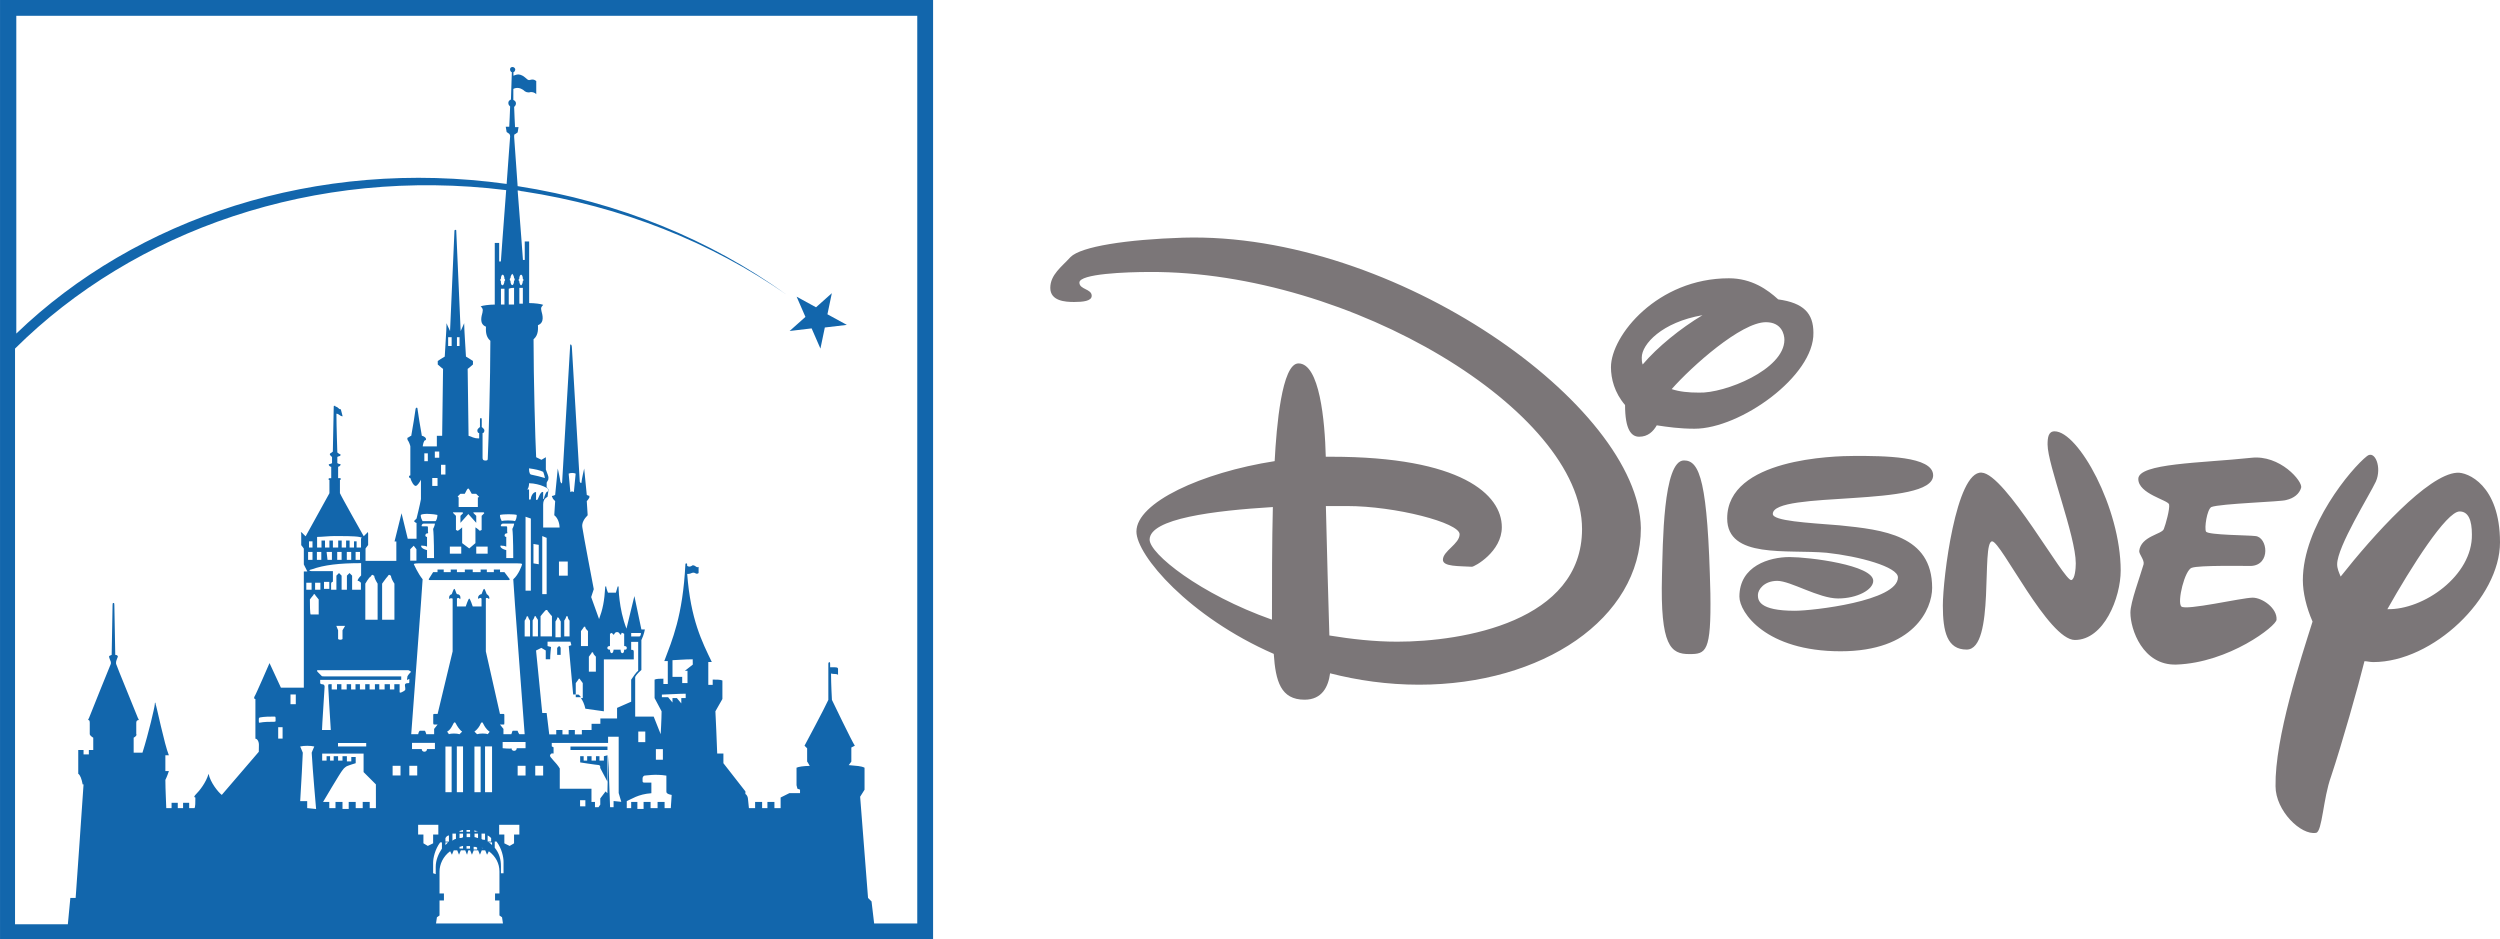 <svg enable-background="new 0 0 2499.3 939" viewBox="0 0 2499.3 939" xmlns="http://www.w3.org/2000/svg"><g fill="#1266ac"><path d="m811.4 328.3 8.8 20.2 4.4-21.1 22-2.6-19.4-10.6 4.4-21.1-15.8 14.1-19.4-10.6 8.8 20.2-15.8 14.1z"/><path d="m917 923.2h-43.1l-2.6-22-3.5-3.5-7.9-101.2 4.4-7v-22c-3.5-1.8-7.9-1.8-15.8-2.6l2.6-3.5v-14.1l3.5-1.8c-2.6-3.5-22.9-45.8-22.9-45.8s-.9-15.8-.9-26.4c2.6.9 7 0 7 1.8v-6.2c0-1.8-1.8-1.8-4.4-1.8h-3.5v-3.5c0-2.6-1.8-1.8-1.8 0v36.1c-3.5 7.9-23.8 45.8-23.8 45.8l2.6 2.6v13.2s1.8 2.6 2.6 4.4c-6.2 0-11.4.9-13.2 1.8v17.5l.9 3.5 2.6.9v3.5h-10.6l-8.8 4.4v10.6h-6.2v-6.2h-7v6.2h-5.3v-6.2h-7v6.2h-6.2s-.9-7.9-.9-8.8c0-1.8-.9-4.4-2.6-5.3v-2.6l-22-28.2v-9.7h-6.2c0-4.4-1.8-42.2-1.8-42.2l7-12.3v-18.5c-1.8-.9-6.2-.9-9.7-.9v5.3h-4.4v-22.9h3.5c-9.7-20.2-21.1-42.2-24.6-88 .9 0 2.6 0 4.4-.9s3.5 0 3.5 0c.9.9 2.6.9 3.5 0v-6.2c-.9.9-2.6 0-3.5-.9-1.8-.9-2.6-.9-3.5 0-1.8.9-2.6.9-4.4 0 0-1.8 0-2.6-.9-2.6 0 0-.9 0-.9.9-2.6 51.9-13.2 75.7-21.1 96.8h3.5v22.9h-4.4v-5.3c-2.6 0-7 0-8.8.9v18.5l7 13.2c0 7-.9 22.9-.9 22.9l-7-17.6h-18.5v-39.6c1.8-3.5 6.2-7 6.2-7v-29.9c2.6-5.3 3.5-10.6 3.5-10.6h-3.5l-7-33.4-7.9 32.6c-7.9-20.2-7.9-42.2-7.9-42.2h-.9l-1.8 6.2h-7.9s-1.8-4.4-1.8-6.2h-.9c-.9 15-2.6 22.9-6.2 32.6l-7.9-22 2.6-7.9s-10.6-55.4-11.4-61.6c-.9-4.4 1.8-8.8 5.3-12.3l-.9-14.1c1.8-1.8 1.8-2.6 2.6-3.5v-1.8c-.9 0-2.6-.9-2.6-.9l-2.6-26.4s-2.6 11.4-2.6 13.2-.9 1.8-1.8 0c0-2.6-7.9-132.9-7.9-134.6 0-1.8-.9-2.6-.9-2.6-.9 0-.9 0-.9 2.6 0 1.8-7.9 132-7.9 134.6s-.9 1.8-1.8 0c0-1.8-2.6-13.2-2.6-13.2l-2.6 26.4s-1.8.9-2.6.9c-.9 0-.9.9 0 1.8 0 .9.9 1.8 2.6 3.5l-.9 14.1c3.5 2.6 5.3 7.9 5.3 12.3h-16.4v-22.9c0-6.2 3.5-7 4.4-7.9 0 0 .9-6.2.9-7s-1.8-2.6-1.8-2.6v-4.4l.9-1.8c.9-.9.9-2.6.9-3.5s-.9-3.5-2.6-7.9v-12.3l-4.4 2.6-5.3-2.6c-.9-16.7-2.6-79.2-2.6-117.9 5.3-4.4 4.4-11.4 4.4-14.1 7-2.6 4.4-10.6 3.5-14.1s0-4.4 1.8-6.2c-1.8-.9-8.8-1.8-14.1-1.8v-61.6h-4.4v18.5h-1.8s-2.6-36.1-5.3-69.5c1.8 0 3.5.9 5.3.9 98.6 15 188.3 51 263.1 103-75.7-54.6-167.2-92.4-268.4-108.2-1.8-25.5-3.5-48.4-3.5-49.3 0-1.8 0-2.6.9-2.6l2.6-1.8.9-5.3h-3.5s-.9-17.6-.9-20.2c.9-.9 1.8-1.8 1.8-3.5s-.9-2.6-2.6-3.5v-11c3.5-1.8 7-.9 9.7.9 2.6 2.6 4.4 2.6 6.2 2.6 2.6-.9 5.3 0 7 1.8v-13.2c-2.6-1.8-3.5-1.8-7-.9-2.6 0-3.5-3.5-8.8-5.3-2.6-.9-4.4 0-7 .9v-3.5c.9 0 1.8-1.8 1.8-2.6 0-1.8-1.8-2.6-2.6-2.6-1.8 0-2.6.9-2.6 2.6 0 .9.9 2.6 1.8 2.6l-.9 27.3c-1.8.9-2.6 1.8-2.6 3.5s.9 2.6 1.8 3.5c0 2.6-.9 20.2-.9 20.2h-3.5l.9 5.3 2.6 1.8s.9.9.9 2.6c0 .9-1.8 22.9-3.5 47.5-190.1-26.4-370.5 34.3-490.2 149.6v-317.7h900.7zm-224.4-258.8-7.9 6.2h2.6v12.3h-5.3v-6.2h-9.7v-16.7c2.6 0 12.3-.9 20.2-.9zm-7.1 33.5h-4.4v5.3l-4.4-5.3h-4.4v4.4l-4.4-5.3h-6.2v-2.6c3.5 0 17.6-.9 23.8-.9zm-22.8 61.6h-7v-10.6h7zm-17.6-17.6h-7v-10.6h7zm25.5 66h-6.2v-6.2h-7v6.2h-7v-6.2h-7v7h-6.2v-7h-6.2v6.2h-4.4v-7c4.4-1.8 11.4-7 24.6-7.9v-10.6h-7c-1.8 0-1.8-.9-1.8-1.8v-2.6s0-1.8 1.8-2.6c1.8 0 10.6-1.8 22 0v15.8c0 .9 0 2.6 5.3 3.5zm-57.2-7.1v6.2h-3.5l-1.8-51-.9 37-1.8-1.8-5.3 7v6.2l-1.8 2.6h-3.5v-5.3h-3.5v-13.2h-31.7v-20.2c-3.5-6.2-10.6-11.4-9.7-13.2.9-2.6 2.6-1.8 3.5-1.8v-6.2l-1.8-.9v-3.5h56.3v-6.2h10.6v56.3l2.6 8.8zm-28.2 5.3h-5.3v-6.1h5.3zm45.8-169.8v-3.5h9.7c0 .9 0 3.5-1.8 3.5zm-17.6-1.8c.9 0 .9-2.6 3.5-2.6s2.6 2.6 3.5 2.6.9-1.8.9-1.8h.9l1.8.9v12.3c.9 0 2.6 0 2.6 1.8s-.9 1.8-2.6 1.8c0 2.6-.9 3.5-1.8 3.5s-1.8-.9-1.8-3.5h-7c0 1.8-.9 3.5-1.8 3.5s-1.8-.9-1.8-3.5c-.9 0-2.6 0-2.6-1.8s1.8-1.8 2.6-1.8v-12.3l1.8-.9 1.8 1.8c-.9-.9-.9 0 0 0zm-24.7 37v-15l2.6-3.5c0-.9.9-.9.9-.9s.9 0 .9.9 1.8 2.6 2.6 3.5v15zm-7.9-25.6v-15l2.6-3.5c0-.9.9-.9.9-.9.9 0 .9 0 .9.9s1.8 2.6 2.6 3.5v15zm-22-28.1c0 .9.9 1.8 1.8 3.5v15.8h-5.3v-15.8s1.8-2.6 1.8-3.5 0-.9 1.7 0c-.9-.9-.9-.9 0 0zm8.8-42.3h-8.8v-14.1h8.8zm.9-102c1.8-.9 5.3-.9 7 0l-1.8 18.5c-.9-.9-2.6-.9-3.5 0zm.9 146.9v15.8h-5.3v-15.8s1.8-2.6 1.8-3.5c0 0 0-.9.9-.9 0 0 .9 0 .9.9-.1.9.8 2.6 1.7 3.5zm-22.9 92.4h-4.4l-6.2-62.5 5.3-2.6 4.4 2.6v8.8h4.4c0-4.4.9-12.3.9-12.3l-3.5-.9v-4.4h22.9l.9 3.5-2.6.9 4.4 48.4h2.6v-11.4l2.6-3.5c0-.9.9-.9.9-.9s.9 0 .9.9c.9.9 1.8 2.6 2.6 3.5v15h-1.8c1.8 2.6 3.5 6.2 4.4 10.6l18.5 2.6v-51.9h29.9v-7c0-1.8 0-2.6-2.6-2.6v-7.9h7v29c-1.8.9-5.3 6.2-7 8.8v22l-14.1 6.2v10.6h-16.7v5.3h-8.8v6.2h-9.7v4.4h-7v-4.4h-6.2v4.4h-6.2v-4.4h-6.2v4.4h-7zm-3.5 62.5h-7.9v-9.7h7.9zm-10.6-154.9s1.8-2.6 1.8-3.5c0 0 0-.9.9-.9 0 0 .9 0 .9.9s1.8 1.8 1.8 3.5v15.8h-5.3v-15.8zm6.2-75.7v19.4l-5.3-.9v-19.4zm8.8 66c.9.9 2.6 3.5 4.4 5.3v20.2h-11.4v-20.2s3.5-4.4 4.4-5.3.9-.9 1.8-.9.8.9.8.9zm-.9-16.7h-4.4v-58.1l4.4 1.8zm-17.6-125.8c6.2.9 10.6 1.8 14.1 3.5.9 1.8 1.8 6.2 1.8 6.2-2.6-.9-9.7-2.6-14.1-3.5-1.8-.9-1.8-4.5-1.8-6.2zm0 30.8v-9.7h-1.8c1.8-1.8 1.8-5.3 1.8-6.2 5.3 0 11.4 1.8 13.2 2.6s4.4 1.8 5.3 2.6.9 3.5-.9 3.5c-.9.9-2.6 5.3-2.6 6.2s-.9.9-.9.9v-7c-2.6-.9-4.4 5.3-5.3 7 0 .9-1.8.9-1.8.9v-7.9c-3.5 0-5.3 5.3-5.3 7-.8 1-.8 1-1.7.1zm1.8 91.5h-5.3v-73.9l5.3 1.8zm-.9 45.8h-5.3v-15.8s1.8-2.6 1.8-3.5c0 0 0-.9.9-.9 0 0 .9 0 .9.9s.9 1.8 1.8 3.5v15.8zm-7.1-348.5v15.8h-3.5v-15.8zm0-8.8c.9 0 .9 1.8 0 1.8 0 1.8-.9 4.4-1.8 4.4s-1.8-2.6-1.8-4.4c-.9 0-.9-1.8 0-1.8 0-2.6.9-4.4 1.8-4.4 1 0 1.8 1.7 1.8 4.4zm-3.5 455c-.9-.9-1.8-3.5-1.8-3.5h-4.4s-.9 0-.9.9l-.9 2.6h-7.9v-5.3l-3.5-4.4h3.5c.9 0 .9 0 .9-1.8v-7.9s0-.9-.9-.9h-3.5l-14.1-62.5v-52.8c0-.9 1.8-.9 2.6 0 .9.9.9 0 .9-.9s-.9-2.6-2.6-3.5c-.9-1.8-1.8-5.3-2.6-5.3s-1.8 3.5-2.6 5.3c-1.8 0-3.5 1.8-3.5 3.5 0 1.8.9.9.9.9.9-.9 1.8-.9 2.6 0v7.9h-8.8s-2.6-7.9-3.5-7.9-3.5 7.9-3.5 7.9h-8.8v-7.9c.9-.9 1.8-.9 2.6 0 0 0 .9 1.8.9-.9 0-1.8-.9-3.5-3.5-3.5-.9-.9-1.8-5.3-2.6-5.3s-1.8 3.5-2.6 5.3c-2.6.9-2.6 2.6-2.6 3.5s0 1.8.9.9 1.8 0 2.6 0v52.8l-15 62.5h-3.5c-.9 0-.9.9-.9.9v7.9c0 .9 0 1.8.9 1.8h3.5l-3.5 4.4v5.3h-7.9c0-.9-.9-2.6-.9-2.6s0-.9-.9-.9h-4.4c-.9 0-1.8 2.6-1.8 3.5h-7s11.4-151.4 11.4-154.9c-4.4-5.3-8.8-15-8.8-15 0-.9 3.5-.9 4.4-.9h99.4c1.8 0 4.4 0 4.4.9s-3.5 10.6-8.8 15c0 4.4 11.4 154.9 11.4 154.9zm6.2 41.3h-7.9v-9.7h7.9zm-22.9-27.3v-6.2h22.9v6.2h-8.8c0 3.5-5.3 3.5-5.3 0 0 .9-8.8 0-8.8 0zm16.7 86.3h-5.3v8.8l-4.4 2.6-5.3-2.6v-8.8h-5.2v-9.7h20.2zm-15.8 38.7h-2.6v-7c0-7-1.8-13.2-6.2-18.5v-6.2h1.8c5.3 7 7 15.8 7 20.2zm-35.2-24.6h-1.8v-2.6h3.5v2.6zm0 1.7h1.8l1.8 4.4 1.8-4.4h4.4l1.8 4.4 1.8-4.4h3.5l1.8 4.4 1.8-3.5c7 5.3 10.6 12.3 10.6 20.2v22h-4.4v7h4.4v15l2.6 1.8.9 6.2h-66.9l.9-6.2 2.6-1.8v-15h4.4v-7h-4.4v-22c0-7 3.5-15 10.6-20.2l1.8 3.5 1.8-4.4h3.5l1.8 4.4 1.8-4.4h4.4l1.8 4.4zm-22.9-103.8h6.2v45.7h-6.2zm14.1-12.3c-2.6-.9-8.8-.9-10.6 0l-1.8-2.6c3.5-1.8 5.3-6.2 6.2-7.9.9-1.8 1.8-1.8 2.6 0 .9 1.8 3.5 6.2 6.2 7.9zm3.5 58h-6.2v-45.8h6.2zm0 39.6h-3.5v-.9c.9 0 2.6-.9 3.5-.9zm-3.5 6.2v-4.4h3.5v3.5c-.9.9-2.6.9-3.5.9zm0 8.8c.9 0 2.6-.9 3.5-.9v2.6h-3.5zm-3.5.9-2.6.9c1.7 0 1.7 0 2.6-.9zm-3.6-14.1h3.5v5.3c-.9 0-2.6.9-3.5 1.8zm-7 8.8h2.6l-2.6 2.6zm3.5-7v6.2h-3.5v-3.5c.9-1.9 2.6-2.7 3.5-2.7zm19.4-1.8h1.8v3.5h-3.5v-3.5zm0-1.8h-1.8v-1.8h3.5v1.8zm9.7-.8-3.5.9v-1.8c.8.9 1.7.9 3.5.9zm-3.6-84.5h6.2v45.7h-6.2zm13.2-12.3c-1.8-.9-7.9-.9-10.6 0l-2.6-2.6c2.6-1.8 5.3-5.3 6.2-7.9.9-1.8 1.8-1.8 2.6 0 .9 1.8 2.6 5.3 6.2 7.9.9-.1-1.8 2.6-1.8 2.6zm4.4 58h-7v-45.8h7zm0 50.2v2.6c-.9-.9-1.8-1.8-3.5-2.6zm-4.4-7c1.8.9 2.6 1.8 3.5 2.6v3.5h-3.5zm-6.1 3.5v-5.3h3.5v6.2c-1.8 0-2.6 0-3.5-.9zm0 8.8c.9 0 1.8.9 1.8.9zm-3.5-9.7c-.9 0-2.6-.9-3.5-.9v-3.5h3.5zm-4.4 8.8c1.8 0 2.6 0 3.5.9v1.8h-3.5zm-40.5 26.4v-10.6c0-4.4 1.8-13.2 7-20.2h1.8v6.2c-3.5 5.3-6.2 11.4-6.2 18.5v7zm-5.3-27.3-4.4-2.6v-8.8h-5.3v-9.7h20.2v9.7h-5.2v8.8zm-15.8-96.8v-6.2h22.9v6.2h-7.9c0 3.5-5.3 3.5-5.3 0zm5.2 26.4h-7.9v-9.7h7.9zm-7.9-95.9v1.8c0 1.8 0 1.8-1.8 1.8s-2.6.9-2.6 1.8c0 1.8.9 4.4 0 5.3s-5.3 3.5-5.3 1.8v-7.9h-5.3v5.3h-4.4v-5.3h-5.3v5.3h-5.3v-5.3h-4.4v5.3h-5.3v-5.3h-4.4v5.3h-5.3v-5.3h-4.4v5.3h-4.4v-5.3h-4.4v5.3h-5.3v-5.3h-4.4v5.3h-5.3v-5.3h-2.6c-.9 0-.9.9-.9 1.8s1.8 32.6 2.6 44h-8.8c0-3.5 2.6-41.4 2.6-43.1 0-2.6-1.8-2.6-2.6-2.6-.9 0-1.8-.9-1.8-.9v-3.5h81v-3.5h-77.4c-1.8 0-1.8 0-2.6-.9l-3.5-3.5c-.9-.9-.9-1.8 0-1.8h90.6s2.6.9 2.6 1.8c-.9.9-2.6 2.6-3.5 4.4 0 1.8-.9 3.5 0 3.5 1.9-1.2 1.9-1.2 1.9-.3zm-8.8 95.9h-7.9v-9.7h7.9zm-34.3-29h-28.2v-3.5h28.2zm9.7 61.6h-6.2v-6.2h-7v6.2h-7v-6.2h-7v7h-6.2v-7h-7v6.2h-6.2v-6.2h-6.2s17.6-29.9 19.4-31.7c1.8-2.6 2.6-2.6 3.5-3.5s9.7-3.5 9.7-3.5v-6.2h-4.4v4.4h-4.4v-5.2h-4.4v4.4h-4.4v-4.4h-4.4v4.4h-3.6v-4.4h-3.5v4.4h-4.4v-7h41.4v18.5l12.3 12.3zm-68.7 0v-7h-7c.9-15 2.6-44.9 2.6-48.4l-2.6-6.2c3.5-.9 10.6-.9 14.1 0-.9 1.8-2.6 6.2-2.6 6.2.9 16.7 4.4 56.3 4.4 56.3zm-11.4-103.9h-5.3v-9.7h5.3zm-13.2 34.4h-4.4v-11.4h4.4zm-8.8-16.8c-4.4 0-9.7 0-14.1.9-.9 0-.9 0-.9-2.6 0-1.8 0-1.8.9-2.6 4.4-.9 10.6-.9 15-.9.9 0 .9.9.9 1.8v2.6c0 .8-.9.8-1.8.8zm43.1-169.8h4.4v7.9h-4.4zm9.7 0h5.3v7.9h-4.4zm10.6 0h4.4v7.9h-4.4zm9.6 0h4.4v7.9h-4.4zm8.8 0h4.4v7.9h-4.4zm3.6-15c4.4.9 1.8.9 1.8 1.8v8.8h-4.4v-6.2h-2.6v6.2h-4.4v-7h-3.5v7h-4.4v-7h-3.5v7h-5.3v-7h-3.5v7h-4.4v-7h-3.5v7h-4.4v-10.6c4.4 0 12.3-.9 17.6-.9 6.9 0 20.1 0 24.5.9zm-38.8 52.8h-5.3v-7h5.3zm-8.8 0h-5.3v-7h5.3zm-1.7 9.7s2.6-3.5 3.5-4.4c0-.9.9-.9.9-.9s.9 0 .9.9c.9.9 1.8 2.6 3.5 4.4v15h-7.9c-.9.8-.9-12.4-.9-15zm2.6-51.9h-3.5v-6.2h3.5zm-4.4 4.4h4.4v7.9h-4.4zm15.9 29.9h5.3v7h-5.3zm12.3 44h8.8l-2.6 4.4v8.8c-.9.9-3.5.9-4.4 0v-8.8zm24.6-43.1v7h-8.8v-14.1l-2.6-2.6-2.6 2.6v14.1h-5.3v-14.1l-2.6-2.6-2.6 2.6v14.1h-5.3v-6.2c0-.9.9-1.8 1.8-1.8v-10.6h-21.1c-1.8 0-4.4-.9 0-1.8 12.3-4.4 27.3-6.2 49.3-6.2v12.3c-2.6 2.6-3.5 4.4-3.5 5.3 1.6.2 2.4 1.1 3.3 2zm16.7.9v36.1h-12.3v-36.1s3.5-6.2 5.3-7c.9-.9.9-1.8 1.8-1.8s.9.9 1.8.9c-.1 1.7 1.7 5.2 3.4 7.9zm16.8 0v36.1h-12.3v-36.1s4.4-6.2 5.3-7c.9-.9.9-1.8 1.8-1.8s.9.9 1.8.9c-.2 1.7 1.6 5.2 3.4 7.9zm22-34.4v11.4h-6.2v-11.4l3.5-3.5zm22.8-91.5h-4.4v-6.2h4.4zm-1.7 28.2h-5.3v-7.9h5.3zm-9.7-24.7h-3.5v-7.9h3.5zm-5.3 59.9c-.9-1.8-1.8-3.5-1.8-6.2 2.6-1.8 13.2-.9 16.7 0 0 2.6-.9 5.3-1.8 6.2zm11.5 36.9h-7v-7.9c-3.5-.9-4.4-1.8-5.3-2.6-.9-.9-.9-2.6.9-1.8.9 0 2.6 0 4.4.9v-9.7c-2.6 0-1.8-3.5 0-3.5s.9-.9.9-1.8v-3.5c0-1.8 0-1.8-1.8-1.8h-3.5c-1.8 0-.9-.9-.9-.9 0-.9.9-1.8 1.8-1.8h11.4c0 1.8-1.8 5.3-1.8 5.3.9 6.3.9 29.1.9 29.1zm7-93.2h4.4v9.7h-4.4zm35.2 81.8h11.4v7h-11.4zm-16.7-200.6h-2.6v-8.8h2.6zm8.8 161h-9.7v-9.7c-.9 0-.9-.9-.9-.9l2.6-2.6h4.4c1.8-3.5 2.6-5.3 3.5-5.3s1.8 2.6 3.5 5.3h4.4l2.6 2.6c.9.9 0 .9-.9.9v9.7zm-16.7-161h-3.5v-8.8h3.5zm-1.8 200.6h11.4v7h-11.4zm12.3-3.5v-15.8s-2.6 2.6-4.4 3.5l-1.8-.9v-14.1l-2.6-2.6c-.9-.9 0-.9 0-.9h8.8c.9 0 .9.9.9.9l-2.6 2.6v7l7.9-8.8 7.9 8.8v-7l-2.6-2.6c-.9-.9 0-.9.9-.9h8.8s.9 0 .9.9l-2.6 2.6v14.1l-1.8.9c-1.8-1.8-4.4-3.5-4.4-3.5v15.8l-6.2 5.3zm42.3-238.5h-3.5v-15.8h3.5zm0-25.5c.9 0 .9 1.8 0 1.8 0 1.8-.9 4.4-1.8 4.4-1.8 0-1.8-2.6-1.8-4.4-.9 0-.9-1.8 0-1.8 0-2.6.9-4.4 1.8-4.4s1.8 1.7 1.8 4.4zm8.8 278.9h-7v-7.9c-3.5-.9-4.4-1.8-5.3-2.6-.9-.9-.9-2.6.9-1.8.9 0 2.6 0 4.4.9v-9.7c-2.6 0-1.8-3.5 0-3.5s.9-.9.9-1.8v-3.5c0-1.8 0-1.8-1.8-1.8h-3.5c-1.8 0-.9-.9-.9-.9 0-.9.9-1.8 1.8-1.8h11.4c0 1.8-1.8 5.3-1.8 5.3.9 6.3.9 29.1.9 29.1zm3.5-43.1c0 2.6-.9 5.3-1.8 6.2-2.6-.9-11.4-.9-13.2 0-.9-1.8-1.8-3.5-1.8-6.2 3.6-.9 14.1-.9 16.8 0zm-2.7-227v16.7h-5.3v-15.8c1.8-.9 4.5-.9 5.3-.9zm0-9.7c.9 0 .9 2.6 0 2.6 0 2.6-.9 4.4-1.8 4.4s-1.8-1.8-1.8-4.4c-.9 0-.9-2.6 0-2.6 0-2.6 1.8-4.4 1.8-4.4s1.8 1.8 1.8 4.4zm-255.2 473.5-37 43.1c-3.5-2.6-11.4-12.3-13.2-21.1-2.6 8.8-8.8 16.7-13.2 21.1-1.8 1.8-.9 2.6 0 2.6 0 4.4 0 9.7-.9 10.6h-5.3v-5.3h-6.1v5.3h-5.3v-5.3h-6.2v5.3h-5.3c0-2.6-.9-18.5-.9-28.2 1.8-3.5 3.5-8.8 3.5-8.8h-3.5v-15.8h3.5c-4.4-10.6-12.3-49.3-13.2-51 0-1.8-.9-2.6-.9 0s-6.2 29-12.3 48.4h-8.8v-15c1.8-.9 3.5-2.6 2.6-3.5v-11.4c0-1.8.9-2.6 1.8-2.6s.9-.9 0-1.8c-.9-2.6-22-53.7-22-54.6v-1.8c0-.9 1.8-5.3 1.8-5.3 0-.9-.9-1.8-2.6-1.8 0-2.6-.9-44.9-.9-49.3 0-1.8 0-2.6-.9-2.6s-.9.9-.9 2.6c0 4.4-.9 46.6-.9 49.3-1.8.9-2.6.9-2.6 1.8s1.8 5.3 1.8 5.3v1.8s-21.1 51.9-22 54.6c-.9.9-.9 1.8 0 1.8 0 0 .9 0 .9 2.6v11.4c0 .9 1.8 2.6 3.5 3.5v12.3h-4.4v4.4h-5.3v-4.4h-5.3v23.8c1.8.9 3.5 5.3 4.4 10.6h.9c0 1.8-7.9 113.5-7.9 113.5h-5.3l-2.5 26.3h-52.8v-575.5c118.8-117.9 299.2-182.2 491-158.4-2.6 33.4-5.3 71.3-5.3 71.3h-1.7v-18.5h-4.4v61.6c-5.3 0-12.3.9-14.1 1.8 1.8 1.8 2.6 2.6 1.8 6.2-.9 3.5-3.5 11.4 3.5 14.1 0 2.6-.9 9.7 4.4 14.1 0 37.8-1.8 101.2-2.6 117.9 0 1.8-.9 1.8-2.6 1.8-1.8 0-2.6-.9-2.6-2.6v-19.4-5.4c.9 0 1.8-.9 1.8-2.6s-1.8-2.6-2.6-3.5v-7c0-1.8 0-1.8-.9-1.8s-.9 0-.9 1.8v7c-.9.9-2.6 1.8-2.6 3.5s.9 2.6 1.8 2.6v5.3c-6.2 0-7-1.8-10.6-2.6 0 0-.9-65.1-.9-66.9 0 0 3.5-2.6 5.3-4.4v-3.5s-5.3-3.5-7-4.4c0-1.8-1.8-27.3-1.8-33.4 0 0-1.8 4.4-3.5 7.9 0 0-4.4-99.4-4.4-100.3s0-.9-.9-.9c0 0-.9 0-.9.9s-4.4 100.3-4.4 100.3c-1.8-3.5-3.5-7.9-3.5-7.9 0 6.2-1.8 30.8-1.8 33.4-1.8.9-7 4.4-7 4.4v3.5c1.8 1.8 5.3 4.4 5.3 4.4 0 1.8-.9 66.9-.9 66.9h-5.3v10.6h-14.1c0-.9.9-6.2 2.6-6.2.9 0 .9-1.8 0-2.6-.9-.9-2.6-1.8-3.5-1.8-.9-4.4-4.4-26.4-4.4-27.3 0 0 0-.9-.9-.9l-.9.9c0 .9-3.5 22.9-4.4 27.3-.9 0-2.6 1.8-3.5 1.8-.9.9 0 2.6 0 2.6.9.9 2.6 5.3 2.6 6.2v29c-1.8 0-1.8 2.6 0 2.6.9 3.5 3.5 7.9 5.3 7.9s4.4-4.4 5.3-6.2v19.4c-.9 5.3-4.4 19.4-4.4 19.4l-2.6 2.6c.9.9 1.8 1.8 2.6 1.8v15.8h-8.8l-6.2-25.5-7 28.2h1.8v19.4h-30.8v-12.3s1.8-2.6 2.6-3.5v-11.4c0-1.8-.9-1.8-.9-.9l-3.5 3.5s-22.9-40.5-23.8-43.1v-13.2c.9 0 .9-.9.9-.9s0-.9-.9-.9h-1.8v-11.4s.9 0 1.8-.9.9-1.8 0-1.8-.9 0-2.6-.9v-6.2s1.8-.9 2.6-.9c.9-.9.9-1.8 0-1.8 0 0-1.8-.9-2.6-1.8 0-.9-.9-26.4-.9-38.7 2.6 0 3.5 2.6 6.2 2.6l-1.8-7c-2.6 0-2.6-2.6-5.3-2.6 0-.9 0-.9-.9-.9s-.9 0-.9.9-.9 44-.9 44.9c-.9.9-2.6 1.8-2.6 1.8s-.9.9 0 1.8l1.8 1.8v6.2c-1.8.9-2.6.9-2.6.9-.9 0-.9.9 0 1.8s1.8.9 1.8.9v11.4h-1.8s-.9 0-.9.9c0 0 0 .9.9.9v13.2c-.9 1.8-23.8 43.1-23.8 43.1l-3.5-3.5c-.9-.9-1.8-.9-.9.9v11.4c.9.9 2.6 3.5 2.6 3.5v15.8l3.5 7h-3.5v116.2h-22.9l-11.4-24.6s-14.1 32.6-15 33.4c-.9 1.8 0 2.6.9 2.6v39.6c1.8 0 3.5 2.6 3.5 6.2zm674.1-751.6h-932.8v939h932.8z"/><path d="m570.3 749.8h37v-3.5h-37zm10.5-52.8c-.9-.9-1.8-2.6-2.6-2.6h-2.6v2.6zm-76.5-125h-4.4v-2.6h-6.2v2.6h-7v-2.6h-6.2v2.6h-7.9v-2.6h-7.9v2.6h-7.9v-2.6h-6.2v2.6h-7v-2.6h-6.2v2.6h-4.4l-4.4 7s0 .9.9.9h79.2c.9 0 .9-.9.9-.9zm99.4 184v4.4h-4.4v-4.4h-3.5v4.4h-4.4v-4.4h-4.4v4.4h-3.5v-4.4h-3.5v6.2s16.7 2.6 18.5 2.6c2.6.9.9 1.8 1.8 3.5.9 1.8 7 13.2 7 13.2v11.4-37.8zm-43.1-108.3c-.9-.9-.9-1.8-1.8-1.8l-1.8 1.8v7h3.5v-7z"/></g><path d="m1182.8 237.6c-56.3 1.8-102.1 8.8-112.6 19.4-8.8 9.7-20.2 17.6-20.2 30.8s15 14.1 23.8 14.1 17.6-.9 17.6-6.2c0-7-12.3-6.2-12.3-13.2 0-8.8 46.6-10.6 70.4-10.6 200.6-.9 432.1 139 432.1 257 0 92.4-118.8 112.6-184.8 112.6-22.9 0-45.8-2.6-67.8-6.2-.9-29-2.6-90.6-3.5-129.4h21.1c48.4 0 112.6 16.7 112.6 28.2 0 9.7-16.7 16.7-16.7 25.5 0 7 15.8 6.2 29 7 2.6 0 29.9-15 29.9-39.6 0-32.6-40.5-70.4-170.7-70.4h-5.3c-.9-36.1-6.2-93.3-27.3-93.3-16.7 0-22 63.4-23.8 97.7-73 11.4-138.2 41.4-138.2 70.4 0 23.8 52.8 85.4 137.3 122.3 1.8 27.3 7 45.8 30.8 45.8 17.6 0 23.8-13.2 25.5-26.4 27.3 7 57.2 11.4 88.9 11.4 123.2 0 221.8-66 221.8-156.6-1.8-122.2-245.5-296.4-457.6-290.3zm-33.5 301.9c0-21.1 64.2-29 123.2-32.6-.9 33.4-.9 81-.9 112.6-72.1-25.5-122.3-66-122.3-80zm534.2-79.2c-21.1 0-21.1 84.5-22 115.3-1.8 70.4 8.8 78.3 27.3 78.3 16.7 0 22-1.8 21.1-60.7-2.6-111.8-10.5-132.9-26.4-132.9zm10.6-31.7c45.8 0 119.7-52.8 118.8-95.9 0-19.4-9.7-29.9-35.2-33.4-10.6-9.7-26.4-21.1-49.3-21.1-71.3 0-117.9 57.2-117.9 88.9 0 11.4 3.5 25.5 14.1 37.8 0 24.6 6.2 31.7 14.1 31.7 8.8 0 14.1-5.3 17.6-11.4 10.5 1.6 22.8 3.4 37.8 3.4zm4.4-36.1c-10.6 0-19.4-.9-27.3-3.5 20.2-22.9 69.5-66.9 94.2-66.9 15.8 0 18.5 12.3 18.5 17.6-.1 29.9-59.9 53.7-85.4 52.8zm3.5-77.4c-22 13.2-44.9 31.7-59.8 49.3-.9-2.6-.9-4.4-.9-7 0-13.3 20.2-35.3 60.7-42.3zm230.6 160.1c0-19.4-50.2-19.4-78.3-19.4-21.1 0-127.6 2.6-127.6 62.5 0 40.5 59.8 30.8 99.4 34.3 32.6 3.5 71.3 14.1 71.3 24.6 0 23.8-85.4 33.4-103 33.4-36.1 0-37-10.6-37-15.8 0-5.3 6.2-14.1 19.4-14.1s41.4 17.6 60.7 17.6 35.2-8.8 35.2-17.6c0-15.8-64.2-23.8-83.6-23.8-20.2 0-50.2 8.8-50.2 39.6 0 15.8 26.4 54.6 101.2 54.6 73 0 91.5-42.2 91.5-63.4 0-52.8-49.3-58.1-92.4-62.5-32.6-2.6-66.9-4.4-66.9-11.4.1-23.6 160.3-6 160.3-38.6zm121.4-44c-6.2 0-7 6.2-7 13.2 0 20.2 28.2 91.5 28.2 118.8 0 5.3-.9 15.8-4.4 16.7-7 1.8-66-106.5-89.8-107.4-25.5-1.8-38.7 105.6-38.7 132.9 0 26.4 4.4 44 23.8 44 29 0 14.1-108.2 25.5-108.2 8.8 0 56.3 98.6 82.7 98.6 29 0 45.8-42.2 45.8-69.5-.1-62.5-42.3-139.1-66.1-139.1zm198 166.3c-10.6 0-66.9 13.2-71.3 8.8s3.5-37 10.6-38.7c7-2.6 51.9-1.8 59-1.8 20.2-.9 16.7-29 4.4-29.9-6.2-.9-46.6-.9-49.3-4.4-1.8-3.5.9-22 5.3-24.6 8.8-3.5 70.4-5.3 74.8-7 7.9-1.8 13.2-6.2 15-12.3 1.8-6.2-21.1-33.4-50.2-29.9-49.3 5.3-112.6 5.3-112.6 21.1 0 15 29.9 21.1 30.8 25.5s-3.5 20.2-5.3 24.6c-1.8 5.3-22.9 7-24.6 22 0 3.5 5.3 8.8 4.4 13.2-3.5 12.3-13.2 37.8-13.2 48.4 0 16.7 12.3 52.8 45.8 51.9 52.8-1.8 100.3-38.7 100.3-44.9.8-11.4-14.2-22-23.9-22zm204.2-124.9c-29 1.8-83.6 62.5-116.2 103.8-1.8-4.4-3.5-7.9-3.5-12.3 0-17.6 32.6-69.5 38.7-82.7 6.2-14.1-.9-31.7-8.8-25.5-15.8 12.3-64.2 70.4-64.2 124.1 0 12.3 3.5 27.3 9.7 41.4-11.4 36.1-37.8 116.2-37 164.6 0 24.6 25.5 49.3 40.5 46.6 6.2-.9 7-34.3 15-56.3 10.6-31.7 27.3-90.6 33.4-115.3 2.6 0 5.3.9 8.8.9 59.8 0 126.7-64.2 126.7-119.7 0-57.3-32.6-70.5-43.1-69.6zm-69.5 136.4c23.8-42.2 59-97.7 72.2-97.7 8.8 0 12.3 8.8 12.3 22.9.8 41.3-48.5 75.7-84.5 74.8z" fill="#7b7678"/></svg>